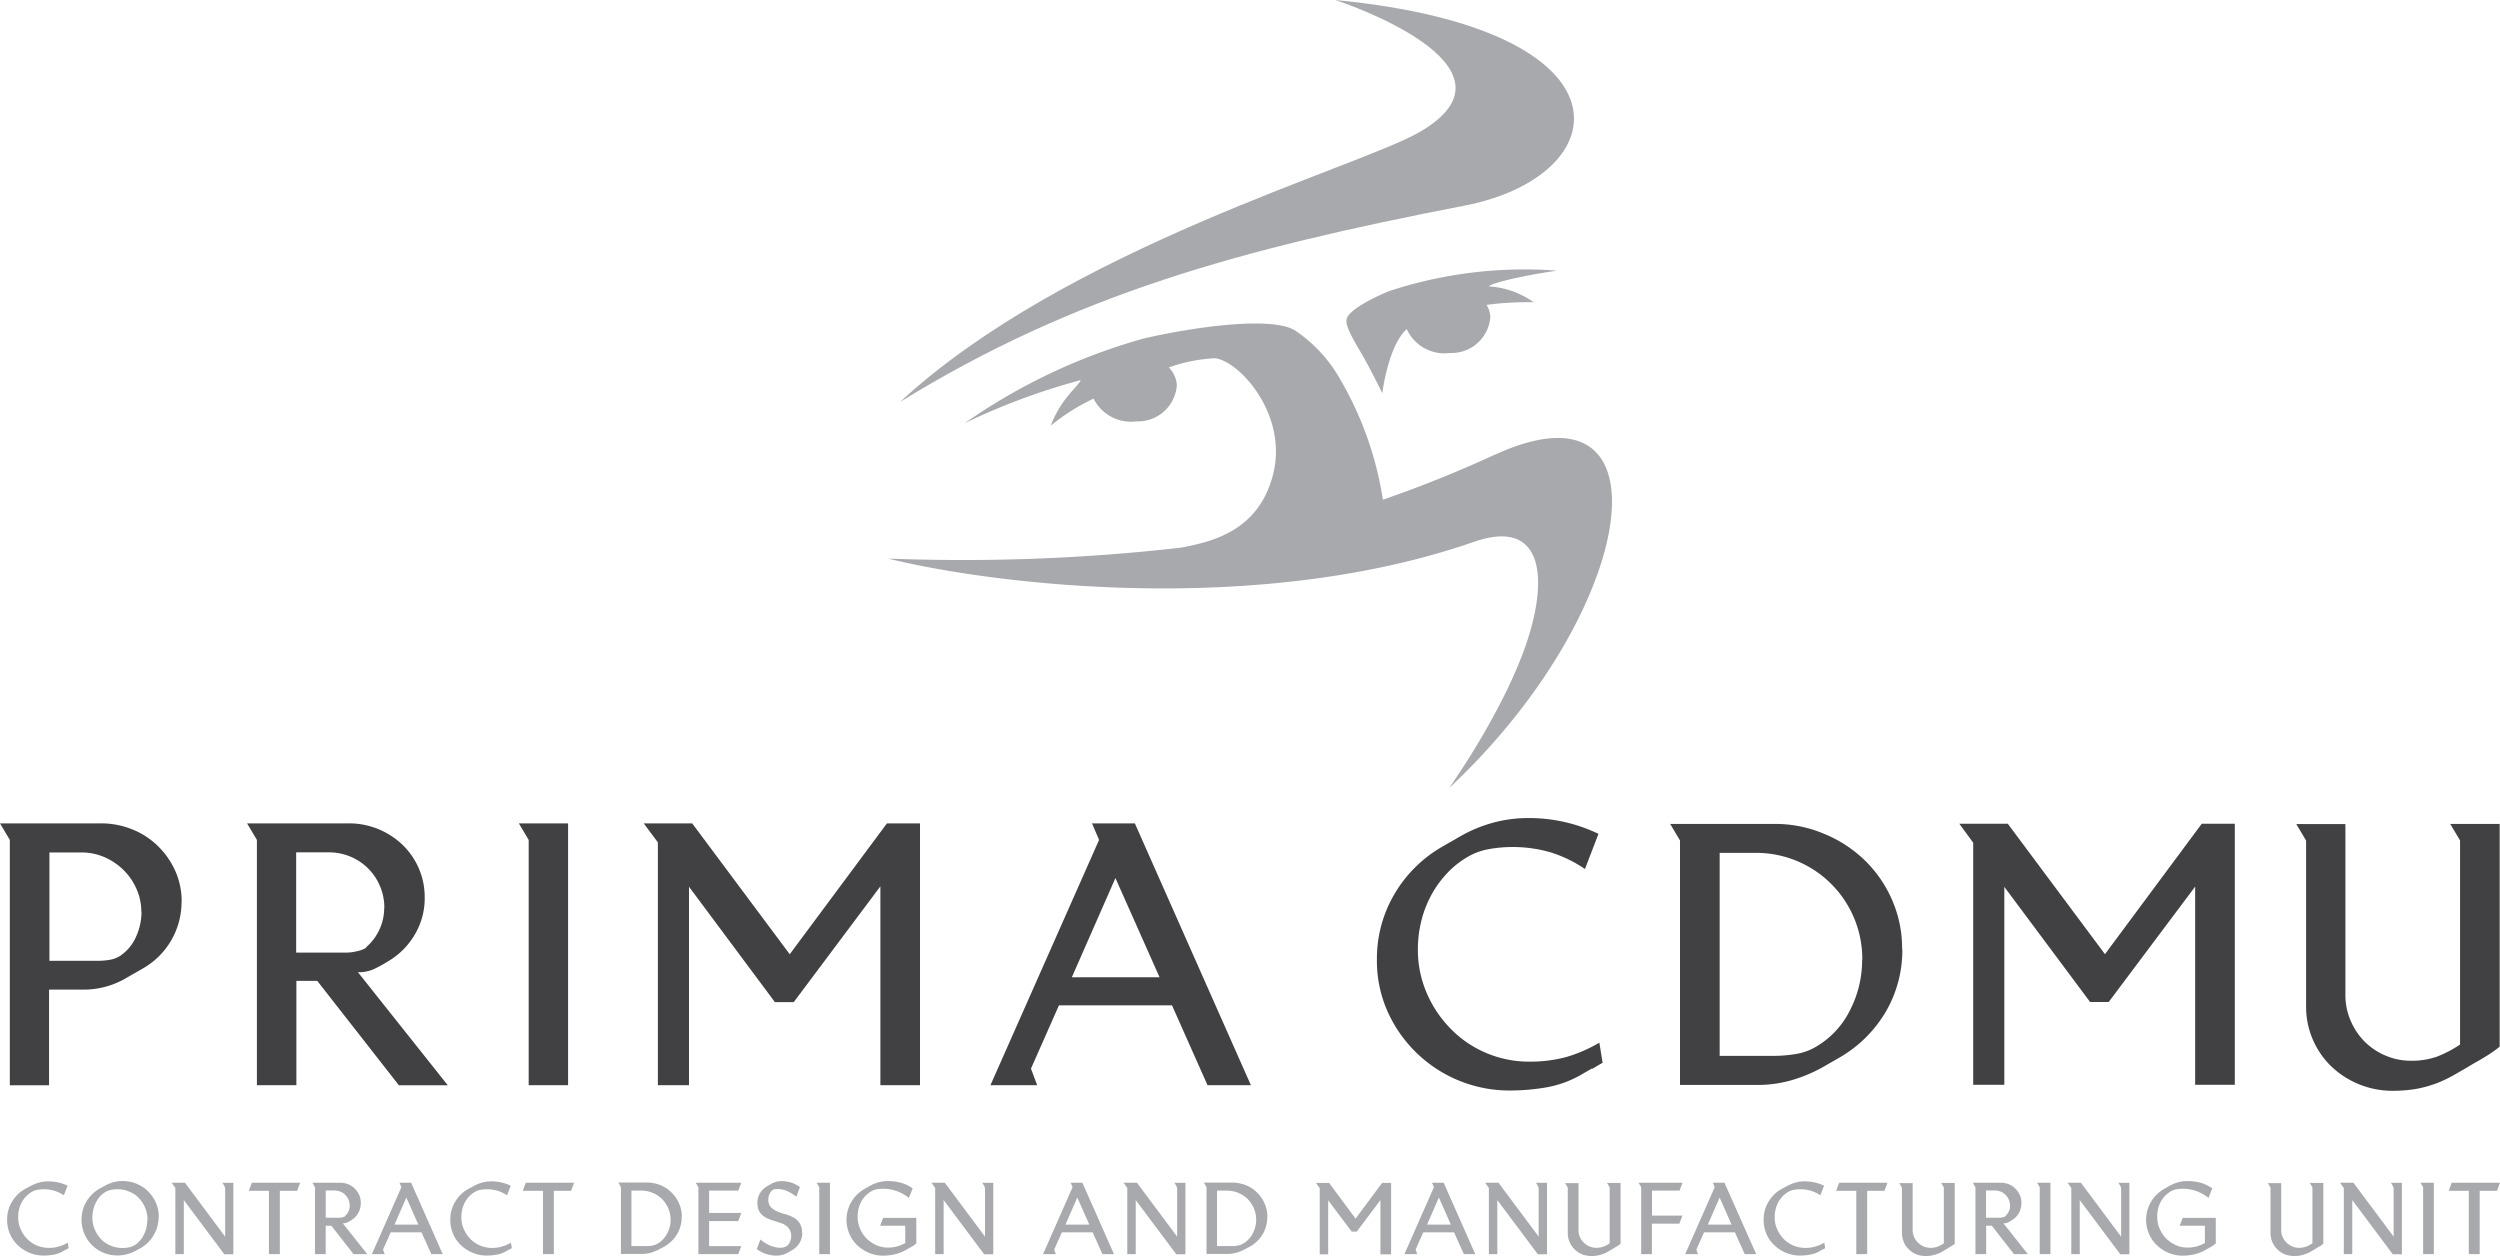 <svg id="PRIMA_CDMU_LOGO_FINAL_1_" data-name="PRIMA CDMU LOGO_FINAL (1)" xmlns="http://www.w3.org/2000/svg" width="152.626" height="76.679" viewBox="0 0 152.626 76.679">
  <g id="Group_6463" data-name="Group 6463">
    <g id="Group_6461" data-name="Group 6461" transform="translate(54.225)">
      <path id="Path_2922" data-name="Path 2922" d="M74.267,15.649c-1.182.493-2.513,1.2-2.616,1.733-.057.333.161.838.929,2.123.493.838,1.251,2.387,1.251,2.387s.356-2.9,1.492-3.913a2.532,2.532,0,0,0,2.65,1.457,2.373,2.373,0,0,0,2.455-2.214A1.728,1.728,0,0,0,80.2,16.5a18.958,18.958,0,0,1,2.868-.161,5.24,5.24,0,0,0-2.673-.964c-.275-.011.8-.47,4.085-.964A26.386,26.386,0,0,0,74.244,15.66Z" transform="translate(-43.666 2.113)" fill="#a7a9ac"/>
      <path id="Path_2923" data-name="Path 2923" d="M71.03,0Z" transform="translate(-43.757)" fill="#a7a9ac"/>
      <path id="Path_2924" data-name="Path 2924" d="M79.6,8.066c-3.752,2.169-21.582,7.1-31.714,16.476C58.522,17.99,68.6,15.214,82.308,12.563,91.743,10.751,93.04,1.79,74.452,0,74.716.069,86.6,4.027,79.6,8.066Z" transform="translate(-47.167)" fill="#a7a9ac"/>
      <path id="Path_2925" data-name="Path 2925" d="M84.275,25.229c-2.364,1.09-4.624,1.985-6.815,2.742a20.76,20.76,0,0,0-2.582-7.309,8.759,8.759,0,0,0-2.788-3.029c-1.469-.9-6.368-.172-9.248.5A35.827,35.827,0,0,0,51.93,23.3a40.421,40.421,0,0,1,7.022-2.616c.252-.069-.528.643-1.033,1.365a6.272,6.272,0,0,0-.734,1.4A12.432,12.432,0,0,1,59.8,21.8a2.558,2.558,0,0,0,2.628,1.388,2.381,2.381,0,0,0,2.455-2.214,1.684,1.684,0,0,0-.493-1.079,9.872,9.872,0,0,1,2.811-.562c1.48.149,4.532,3.465,3.534,7.183-.918,3.408-3.752,4.027-5.611,4.383a117.641,117.641,0,0,1-17.865.665c6.024,1.5,22.3,3.649,35.764-1.021,4.027-1.4,4.486,1.859,3.419,5.5C85.157,40.46,81.5,45.578,81.5,45.578c11.52-10.74,13.8-25.415,2.777-20.343Z" transform="translate(-47.26 2.537)" fill="#a7a9ac"/>
    </g>
    <g id="Group_6462" data-name="Group 6462" transform="translate(0 49.934)">
      <path id="Path_2926" data-name="Path 2926" d="M11.084,48.6a4.669,4.669,0,0,1-2.352,4.062c-.172.1-.356.207-.539.31s-.367.207-.539.31a5.119,5.119,0,0,1-2.593.677H2.995v5.84H.6V44.82L0,43.81H6.173a5.027,5.027,0,0,1,1.9.367,4.75,4.75,0,0,1,1.56,1.01A4.943,4.943,0,0,1,10.7,46.713a4.547,4.547,0,0,1,.39,1.893Zm-2.456.6a3.406,3.406,0,0,0-.3-1.4,3.662,3.662,0,0,0-.792-1.147,3.817,3.817,0,0,0-1.159-.78,3.489,3.489,0,0,0-1.411-.287H3.018V52.2H6.047a4.2,4.2,0,0,0,.653-.06,1.763,1.763,0,0,0,.62-.229,2.757,2.757,0,0,0,.987-1.182,3.72,3.72,0,0,0,.333-1.515Z" transform="translate(0 -43.477)" fill="#414042"/>
      <path id="Path_2927" data-name="Path 2927" d="M22.409,59.793l-4.98-6.368H16.156v6.368h-2.41V44.82l-.6-1.01h6.207a4.691,4.691,0,0,1,1.79.344,4.75,4.75,0,0,1,1.48.952,4.481,4.481,0,0,1,1,1.434,4.42,4.42,0,0,1,.367,1.79,4.323,4.323,0,0,1-.6,2.26,4.561,4.561,0,0,1-1.652,1.652,8.333,8.333,0,0,1-.861.47,2.223,2.223,0,0,1-.964.184L25.4,59.8h-3Zm-.883-10.831a3.386,3.386,0,0,0-.264-1.319,3.351,3.351,0,0,0-1.8-1.8,3.386,3.386,0,0,0-1.319-.264h-2V51.7H19.22a2.862,2.862,0,0,0,.574-.069,2.189,2.189,0,0,0,.528-.172.418.418,0,0,0,.138-.126,1.485,1.485,0,0,1,.14-.133,3.238,3.238,0,0,0,.677-1.021,3.15,3.15,0,0,0,.241-1.216Z" transform="translate(1.938 -43.477)" fill="#414042"/>
      <path id="Path_2928" data-name="Path 2928" d="M28.207,59.793V44.82l-.6-1.01h3.006V59.793Z" transform="translate(4.069 -43.477)" fill="#414042"/>
      <path id="Path_2929" data-name="Path 2929" d="M48.7,59.793V47.654l-5.289,7.068H42.259l-5.244-7.045V59.793h-1.9V44.969L34.25,43.81h2.96l5.955,7.99L49.1,43.81h2.019V59.793h-2.41Z" transform="translate(5.048 -43.477)" fill="#414042"/>
      <path id="Path_2930" data-name="Path 2930" d="M65.952,59.793l-2.169-4.876h-6.9l-1.71,3.867.379,1.01H52.7L59.332,44.82,58.9,43.81h2.616L68.6,59.793H65.964ZM60.33,47.149l-2.662,6.058h5.358Z" transform="translate(7.767 -43.477)" fill="#414042"/>
      <path id="Path_2931" data-name="Path 2931" d="M86.375,58.826c-.218.126-.436.252-.631.367a6.549,6.549,0,0,1-2.088.769,13.219,13.219,0,0,1-2.249.2,8.148,8.148,0,0,1-7.5-4.842,7.594,7.594,0,0,1-.643-3.144,7.749,7.749,0,0,1,1.067-4,7.986,7.986,0,0,1,2.949-2.914c.172-.1.356-.207.539-.31s.356-.207.539-.31a8.466,8.466,0,0,1,1.985-.826,8.121,8.121,0,0,1,2.134-.287,9.78,9.78,0,0,1,4.314.964l-.826,2.146a7.93,7.93,0,0,0-2.111-1.021,8.281,8.281,0,0,0-2.329-.321,8.076,8.076,0,0,0-1.48.138,3.91,3.91,0,0,0-1.365.539,5.506,5.506,0,0,0-1.251,1.056,6.19,6.19,0,0,0-.918,1.342,6.574,6.574,0,0,0-.562,1.549,7.069,7.069,0,0,0-.184,1.618A6.649,6.649,0,0,0,76.3,54.2a7.054,7.054,0,0,0,1.457,2.18,6.576,6.576,0,0,0,2.157,1.48,6.649,6.649,0,0,0,2.662.539,8.386,8.386,0,0,0,2.226-.275,8.876,8.876,0,0,0,2.042-.883l.2,1.228c-.207.115-.413.241-.631.367Z" transform="translate(10.797 -43.52)" fill="#414042"/>
      <path id="Path_2932" data-name="Path 2932" d="M103.04,51.493a7.454,7.454,0,0,1-1.021,3.832A7.766,7.766,0,0,1,99.208,58.1c-.172.1-.356.207-.539.31s-.356.207-.539.31a9.115,9.115,0,0,1-1.9.78,7.479,7.479,0,0,1-2.031.275H89.467V44.85l-.6-1.01h6.368a7.615,7.615,0,0,1,3.018.6,7.775,7.775,0,0,1,2.49,1.618,7.55,7.55,0,0,1,1.675,2.432,7.351,7.351,0,0,1,.608,3.018Zm-2.444.631a6.477,6.477,0,0,0-6.517-6.517H91.888V58h3.259a8.229,8.229,0,0,0,1.4-.115,3.55,3.55,0,0,0,1.308-.493,5.3,5.3,0,0,0,2.031-2.26,6.659,6.659,0,0,0,.7-2.983Z" transform="translate(13.098 -43.473)" fill="#414042"/>
      <path id="Path_2933" data-name="Path 2933" d="M118.65,59.767v-12.1l-5.278,7.045h-1.136L107,47.685V59.767h-1.9V44.989l-.849-1.159h2.96l5.932,7.963,5.909-7.963h2.019V59.767h-2.41Z" transform="translate(15.365 -43.474)" fill="#414042"/>
      <path id="Path_2934" data-name="Path 2934" d="M133.826,57.987c-.275.172-.551.333-.838.493-.436.264-.838.493-1.2.7a7.92,7.92,0,0,1-1.1.516,7.427,7.427,0,0,1-1.182.321,8.563,8.563,0,0,1-1.411.115,5.406,5.406,0,0,1-3.765-1.48,5.059,5.059,0,0,1-1.549-3.695v-10.1l-.6-1.01h3V54.27a3.946,3.946,0,0,0,.31,1.56,4.112,4.112,0,0,0,.849,1.285,4.028,4.028,0,0,0,1.274.861,3.9,3.9,0,0,0,1.549.321,4.643,4.643,0,0,0,1.583-.241,7.2,7.2,0,0,0,1.434-.746V44.85l-.6-1.01h3.018v13.6a7.61,7.61,0,0,1-.793.56Z" transform="translate(18.007 -43.473)" fill="#414042"/>
    </g>
  </g>
  <g id="Group_6464" data-name="Group 6464" transform="translate(0.436 72.102)">
    <path id="Path_2935" data-name="Path 2935" d="M3.96,67.025l-.172.1a1.722,1.722,0,0,1-.574.207,3.636,3.636,0,0,1-.608.057,2.216,2.216,0,0,1-.861-.172,2.3,2.3,0,0,1-.711-.459,2.074,2.074,0,0,1-.482-.688,2.135,2.135,0,0,1-.172-.861,2.064,2.064,0,0,1,.287-1.09,2.129,2.129,0,0,1,.8-.792c.046-.023.092-.057.149-.08s.1-.057.149-.08a2.458,2.458,0,0,1,.539-.229,1.95,1.95,0,0,1,.585-.08,2.742,2.742,0,0,1,1.182.264l-.229.585a2.184,2.184,0,0,0-.574-.275,2.227,2.227,0,0,0-.643-.092,2.275,2.275,0,0,0-.4.034,1.09,1.09,0,0,0-.379.149,1.634,1.634,0,0,0-.344.287,1.607,1.607,0,0,0-.252.367,1.867,1.867,0,0,0-.15.423,1.976,1.976,0,0,0-.046.447,1.664,1.664,0,0,0,.149.723,1.95,1.95,0,0,0,.4.6,1.838,1.838,0,0,0,.585.4,1.893,1.893,0,0,0,.723.149,2.052,2.052,0,0,0,.608-.08,2.129,2.129,0,0,0,.562-.241l.057.333-.172.1Z" transform="translate(-0.38 -62.837)" fill="#a7a9ac"/>
    <path id="Path_2936" data-name="Path 2936" d="M9.044,65.032a2.189,2.189,0,0,1-1.079,1.893c-.057.023-.1.057-.149.08s-.1.057-.149.08a2.415,2.415,0,0,1-.539.218,1.95,1.95,0,0,1-.585.08A2.165,2.165,0,0,1,4.34,65.2a2.093,2.093,0,0,1,.287-1.09,2.245,2.245,0,0,1,.8-.8c.046-.023.092-.057.149-.08s.092-.057.149-.08a2.459,2.459,0,0,1,.539-.229,1.95,1.95,0,0,1,.585-.08,2.135,2.135,0,0,1,.861.172,2.09,2.09,0,0,1,.7.47,2.223,2.223,0,0,1,.47.688,2.135,2.135,0,0,1,.172.861Zm-.677.184a1.928,1.928,0,0,0-.138-.723,1.89,1.89,0,0,0-.379-.6,1.616,1.616,0,0,0-.585-.4,1.7,1.7,0,0,0-.723-.149,2.146,2.146,0,0,0-.39.034,1.2,1.2,0,0,0-.367.138,1.634,1.634,0,0,0-.344.287,2.124,2.124,0,0,0-.241.379,1.867,1.867,0,0,0-.149.425A1.976,1.976,0,0,0,5,65.054a1.845,1.845,0,0,0,.138.723,2.028,2.028,0,0,0,.379.6,1.616,1.616,0,0,0,.585.4,1.665,1.665,0,0,0,.723.149,1.455,1.455,0,0,0,.39-.034,1.2,1.2,0,0,0,.367-.138,1.523,1.523,0,0,0,.574-.665,1.867,1.867,0,0,0,.149-.425,1.945,1.945,0,0,0,.046-.436Z" transform="translate(0.204 -62.84)" fill="#a7a9ac"/>
    <path id="Path_2937" data-name="Path 2937" d="M12.343,67.29l-2.467-3.3v3.3H9.359V63.251L9.13,62.93h.815L12.4,66.223v-2.96a.137.137,0,0,0-.023-.069.408.408,0,0,0-.046-.1c-.023-.034-.034-.069-.057-.1a.314.314,0,0,0-.046-.057H12.9V67.3h-.574Z" transform="translate(0.91 -62.827)" fill="#a7a9ac"/>
    <path id="Path_2938" data-name="Path 2938" d="M16.177,63.423H15.133V67.29h-.665V63.423H13.24l.184-.493h2.949l-.184.493Z" transform="translate(1.515 -62.827)" fill="#a7a9ac"/>
    <path id="Path_2939" data-name="Path 2939" d="M19.133,67.29l-1.354-1.733h-.344V67.29h-.654V63.205l-.161-.275h1.7a1.333,1.333,0,0,1,.482.092,1.164,1.164,0,0,1,.4.264,1.336,1.336,0,0,1,.275.39,1.151,1.151,0,0,1,.1.493,1.245,1.245,0,0,1-.161.62,1.2,1.2,0,0,1-.447.447,1.563,1.563,0,0,1-.229.126.6.6,0,0,1-.264.046L19.97,67.29h-.815ZM18.9,64.33a.894.894,0,0,0-.069-.356,1.213,1.213,0,0,0-.2-.3.9.9,0,0,0-.3-.2.935.935,0,0,0-.356-.069h-.539v1.664h.838a.606.606,0,0,0,.161-.023A.568.568,0,0,0,18.584,65a.086.086,0,0,0,.034-.034.086.086,0,0,1,.034-.034.89.89,0,0,0,.184-.275.823.823,0,0,0,.069-.333Z" transform="translate(2.014 -62.827)" fill="#a7a9ac"/>
    <path id="Path_2940" data-name="Path 2940" d="M23.416,67.29l-.6-1.331H20.937l-.47,1.056.1.275h-.78l1.8-4.085-.115-.275h.711l1.928,4.36h-.723ZM21.89,63.836l-.723,1.652h1.457l-.734-1.652Z" transform="translate(2.481 -62.827)" fill="#a7a9ac"/>
    <path id="Path_2941" data-name="Path 2941" d="M27.54,67.025l-.172.1a1.722,1.722,0,0,1-.574.207,3.636,3.636,0,0,1-.608.057,2.216,2.216,0,0,1-.861-.172,2.3,2.3,0,0,1-.711-.459,2.074,2.074,0,0,1-.482-.688,2.135,2.135,0,0,1-.172-.861,2.064,2.064,0,0,1,.287-1.09,2.129,2.129,0,0,1,.8-.792c.046-.023.092-.057.149-.08s.1-.057.149-.08a2.458,2.458,0,0,1,.539-.229,1.95,1.95,0,0,1,.585-.08,2.742,2.742,0,0,1,1.182.264l-.229.585a2.184,2.184,0,0,0-.574-.275,2.227,2.227,0,0,0-.643-.092,2.275,2.275,0,0,0-.4.034,1.09,1.09,0,0,0-.379.149,1.634,1.634,0,0,0-.344.287,1.607,1.607,0,0,0-.252.367,1.867,1.867,0,0,0-.149.425,1.976,1.976,0,0,0-.046.447,1.664,1.664,0,0,0,.149.723,1.95,1.95,0,0,0,.4.6,1.838,1.838,0,0,0,.585.4,1.893,1.893,0,0,0,.723.149,2.052,2.052,0,0,0,.608-.08,2.129,2.129,0,0,0,.562-.241l.057.333-.172.1Z" transform="translate(3.095 -62.837)" fill="#a7a9ac"/>
    <path id="Path_2942" data-name="Path 2942" d="M30.757,63.423H29.713V67.29h-.665V63.423H27.82L28,62.93h2.949l-.184.493Z" transform="translate(3.664 -62.827)" fill="#a7a9ac"/>
    <path id="Path_2943" data-name="Path 2943" d="M36.767,65.02a2.029,2.029,0,0,1-.275,1.044,2.116,2.116,0,0,1-.769.757c-.046.023-.092.057-.149.08s-.1.057-.149.08a3.308,3.308,0,0,1-.516.218,2.282,2.282,0,0,1-.551.08h-1.3V63.2l-.158-.28h1.744a2.252,2.252,0,0,1,.826.161,1.938,1.938,0,0,1,.677.447,2.09,2.09,0,0,1,.459.665,1.973,1.973,0,0,1,.172.826Zm-.677.184a1.772,1.772,0,0,0-.138-.7,1.919,1.919,0,0,0-.379-.574,1.811,1.811,0,0,0-1.274-.516h-.6V66.8h.9a1.412,1.412,0,0,0,.379-.034.959.959,0,0,0,.356-.138,1.548,1.548,0,0,0,.562-.62,1.85,1.85,0,0,0,.2-.815Z" transform="translate(4.413 -62.828)" fill="#a7a9ac"/>
    <path id="Path_2944" data-name="Path 2944" d="M39.613,67.29H37.181V63.205l-.161-.275H39.8l-.184.482H37.835v1.365H39.8l-.184.493H37.835V66.8H39.8l-.184.482Z" transform="translate(5.02 -62.827)" fill="#a7a9ac"/>
    <path id="Path_2945" data-name="Path 2945" d="M43.047,65.994a1.234,1.234,0,0,1-.161.608,1.2,1.2,0,0,1-.447.447l-.3.172a1.37,1.37,0,0,1-.665.172,1.966,1.966,0,0,1-.631-.1,1.825,1.825,0,0,1-.574-.3l.218-.585a2.628,2.628,0,0,0,.585.367,1.607,1.607,0,0,0,.665.138.418.418,0,0,0,.161-.023.663.663,0,0,0,.161-.057.554.554,0,0,0,.229-.275.876.876,0,0,0,.08-.356.784.784,0,0,0-.092-.39.807.807,0,0,0-.229-.252,1,1,0,0,0-.333-.161c-.126-.046-.252-.08-.379-.126a2.513,2.513,0,0,1-.379-.138,1.209,1.209,0,0,1-.333-.2.834.834,0,0,1-.229-.3,1.185,1.185,0,0,1,.057-1.033,1.326,1.326,0,0,1,.413-.425l.3-.172a1.234,1.234,0,0,1,.608-.161,2.089,2.089,0,0,1,.6.092,1.782,1.782,0,0,1,.528.275l-.218.585a2.834,2.834,0,0,0-.539-.333,1.437,1.437,0,0,0-.62-.138.658.658,0,0,0-.138.011.246.246,0,0,0-.138.046c-.011,0-.023.011-.034.023l-.023.023a.683.683,0,0,0-.161.241.8.8,0,0,0-.057.287.663.663,0,0,0,.149.47,1.313,1.313,0,0,0,.379.264,2.892,2.892,0,0,0,.5.172,2.427,2.427,0,0,1,.5.2.992.992,0,0,1,.379.344,1.022,1.022,0,0,1,.149.6Z" transform="translate(5.499 -62.839)" fill="#a7a9ac"/>
    <path id="Path_2946" data-name="Path 2946" d="M43.611,67.29V63.205l-.161-.275h.815v4.36Z" transform="translate(5.968 -62.827)" fill="#a7a9ac"/>
    <path id="Path_2947" data-name="Path 2947" d="M49.181,66.753s-.092.057-.138.08l-.3.172a2.755,2.755,0,0,1-.711.3,3.335,3.335,0,0,1-.757.092,2.216,2.216,0,0,1-.861-.172,2.3,2.3,0,0,1-.711-.459,2.074,2.074,0,0,1-.482-.688,2.166,2.166,0,0,1,.918-2.754l.3-.172a2.459,2.459,0,0,1,.539-.229,1.95,1.95,0,0,1,.585-.08,3,3,0,0,1,.792.1,2.321,2.321,0,0,1,.723.344l-.229.585a2.46,2.46,0,0,0-.734-.413,2.506,2.506,0,0,0-.826-.149,2.275,2.275,0,0,0-.4.034,1.09,1.09,0,0,0-.379.149,1.634,1.634,0,0,0-.344.287,1.607,1.607,0,0,0-.252.367,1.867,1.867,0,0,0-.149.425,1.976,1.976,0,0,0-.046.447,1.752,1.752,0,0,0,.149.734,1.951,1.951,0,0,0,.4.6,2.045,2.045,0,0,0,.585.4,1.7,1.7,0,0,0,.723.149,2.008,2.008,0,0,0,.551-.069,2.6,2.6,0,0,0,.5-.207V65.571H47.092l.184-.482H49.3v1.572s-.092.057-.138.092Z" transform="translate(6.204 -62.84)" fill="#a7a9ac"/>
    <path id="Path_2948" data-name="Path 2948" d="M52.773,67.29l-2.467-3.3v3.3H49.79V63.251l-.229-.321h.815l2.455,3.293v-2.96a.137.137,0,0,0-.023-.069.408.408,0,0,0-.046-.1c-.023-.034-.034-.069-.057-.1a.313.313,0,0,0-.046-.057h.677V67.3h-.574Z" transform="translate(6.868 -62.827)" fill="#a7a9ac"/>
    <path id="Path_2949" data-name="Path 2949" d="M59.126,67.29l-.6-1.331H56.647l-.47,1.056.1.275H55.5l1.8-4.085-.115-.275H57.9l1.928,4.36H59.1Zm-1.537-3.454-.723,1.652h1.457l-.734-1.652Z" transform="translate(7.744 -62.827)" fill="#a7a9ac"/>
    <path id="Path_2950" data-name="Path 2950" d="M62.993,67.29l-2.467-3.3v3.3H60.01V63.251l-.229-.321H60.6l2.455,3.293v-2.96a.137.137,0,0,0-.023-.069.407.407,0,0,0-.046-.1c-.023-.034-.034-.069-.057-.1a.314.314,0,0,0-.046-.057h.677V67.3h-.574Z" transform="translate(8.375 -62.827)" fill="#a7a9ac"/>
    <path id="Path_2951" data-name="Path 2951" d="M67.927,65.02a2.029,2.029,0,0,1-.275,1.044,2.116,2.116,0,0,1-.769.757c-.046.023-.092.057-.149.08s-.1.057-.149.08a3.308,3.308,0,0,1-.516.218,2.282,2.282,0,0,1-.551.08h-1.3V63.2l-.161-.275H65.8a2.252,2.252,0,0,1,.826.161,1.938,1.938,0,0,1,.677.447,2.09,2.09,0,0,1,.459.665,1.973,1.973,0,0,1,.172.826Zm-.677.184a1.771,1.771,0,0,0-.138-.7,1.919,1.919,0,0,0-.379-.574,1.811,1.811,0,0,0-1.274-.516h-.6V66.8h.895a1.412,1.412,0,0,0,.379-.034.958.958,0,0,0,.356-.138,1.548,1.548,0,0,0,.562-.62,1.85,1.85,0,0,0,.2-.815Z" transform="translate(9.005 -62.828)" fill="#a7a9ac"/>
    <path id="Path_2952" data-name="Path 2952" d="M73.956,67.289v-3.3L72.51,65.912H72.2L70.766,64v3.3H70.25V63.261l-.229-.321h.8l1.618,2.18,1.618-2.18h.551V67.3h-.654Z" transform="translate(9.884 -62.825)" fill="#a7a9ac"/>
    <path id="Path_2953" data-name="Path 2953" d="M78.356,67.29l-.6-1.331H75.877l-.47,1.056.1.275h-.78l1.8-4.085-.115-.275h.711l1.928,4.36h-.723ZM76.83,63.836l-.723,1.652h1.457Z" transform="translate(10.578 -62.827)" fill="#a7a9ac"/>
    <path id="Path_2954" data-name="Path 2954" d="M82.233,67.29l-2.467-3.3v3.3H79.25V63.251l-.229-.321h.815l2.455,3.293v-2.96a.137.137,0,0,0-.023-.069.407.407,0,0,0-.046-.1c-.023-.034-.034-.069-.057-.1a.313.313,0,0,0-.046-.057H82.8V67.3h-.574Z" transform="translate(11.21 -62.827)" fill="#a7a9ac"/>
    <path id="Path_2955" data-name="Path 2955" d="M86.458,66.8c-.08.046-.149.092-.229.138l-.333.2a1.729,1.729,0,0,1-.3.138,2.623,2.623,0,0,1-.321.092,1.973,1.973,0,0,1-.39.034,1.529,1.529,0,0,1-.562-.1,1.38,1.38,0,0,1-.459-.3,1.361,1.361,0,0,1-.31-.447,1.3,1.3,0,0,1-.115-.562V63.227l-.161-.275h.815V65.8a1.037,1.037,0,0,0,.08.425,1.064,1.064,0,0,0,.229.344,1.169,1.169,0,0,0,.344.241,1.044,1.044,0,0,0,.425.092,1.242,1.242,0,0,0,.436-.069,1.847,1.847,0,0,0,.39-.207V63.215l-.161-.275h.826v3.718a1.462,1.462,0,0,1-.218.149Z" transform="translate(11.838 -62.825)" fill="#a7a9ac"/>
    <path id="Path_2956" data-name="Path 2956" d="M89.67,65.431H88V67.29h-.654V63.205l-.161-.275h2.685l-.184.482H88.006v1.526h1.859l-.184.482Z" transform="translate(12.413 -62.827)" fill="#a7a9ac"/>
    <path id="Path_2957" data-name="Path 2957" d="M93.3,67.29l-.6-1.331H90.817l-.47,1.056.1.275h-.78l1.8-4.085-.115-.275h.711L94,67.29h-.723Zm-1.53-3.454-.723,1.652H92.5l-.734-1.652Z" transform="translate(12.78 -62.827)" fill="#a7a9ac"/>
    <path id="Path_2958" data-name="Path 2958" d="M97.42,67.025l-.172.1a1.722,1.722,0,0,1-.574.207,3.636,3.636,0,0,1-.608.057,2.216,2.216,0,0,1-.861-.172,2.3,2.3,0,0,1-.711-.459,2.074,2.074,0,0,1-.482-.688,2.135,2.135,0,0,1-.172-.861,2.064,2.064,0,0,1,.287-1.09,2.129,2.129,0,0,1,.8-.792c.046-.023.092-.057.149-.08s.1-.057.149-.08a2.458,2.458,0,0,1,.539-.229,1.95,1.95,0,0,1,.585-.08,2.742,2.742,0,0,1,1.182.264l-.229.585a2.184,2.184,0,0,0-.574-.275,2.227,2.227,0,0,0-.643-.092,2.275,2.275,0,0,0-.4.034,1.09,1.09,0,0,0-.379.149,1.634,1.634,0,0,0-.344.287,1.607,1.607,0,0,0-.252.367,1.866,1.866,0,0,0-.149.425,1.975,1.975,0,0,0-.046.447,1.664,1.664,0,0,0,.149.723,1.95,1.95,0,0,0,.4.6,1.839,1.839,0,0,0,.585.4,1.893,1.893,0,0,0,.723.149,2.052,2.052,0,0,0,.608-.08,2.129,2.129,0,0,0,.562-.241l.057.333-.172.1Z" transform="translate(13.395 -62.837)" fill="#a7a9ac"/>
    <path id="Path_2959" data-name="Path 2959" d="M100.637,63.423H99.593V67.29h-.665V63.423H97.7l.184-.493h2.949l-.184.493Z" transform="translate(13.963 -62.827)" fill="#a7a9ac"/>
    <path id="Path_2960" data-name="Path 2960" d="M104.238,66.8c-.08.046-.149.092-.229.138l-.333.2a1.729,1.729,0,0,1-.3.138,2.626,2.626,0,0,1-.321.092,1.973,1.973,0,0,1-.39.034,1.529,1.529,0,0,1-.562-.1,1.38,1.38,0,0,1-.459-.3,1.361,1.361,0,0,1-.31-.447,1.489,1.489,0,0,1-.115-.562V63.227l-.161-.275h.815V65.8a1.037,1.037,0,0,0,.08.425,1.064,1.064,0,0,0,.229.344,1.169,1.169,0,0,0,.344.241,1.044,1.044,0,0,0,.425.092,1.242,1.242,0,0,0,.436-.069,1.846,1.846,0,0,0,.39-.207V63.215l-.161-.275h.826v3.718a1.461,1.461,0,0,1-.218.149Z" transform="translate(14.459 -62.825)" fill="#a7a9ac"/>
    <path id="Path_2961" data-name="Path 2961" d="M107.483,67.29l-1.354-1.733h-.344V67.29h-.654V63.205l-.161-.275h1.7a1.446,1.446,0,0,1,.493.092,1.066,1.066,0,0,1,.4.264,1.336,1.336,0,0,1,.275.39,1.151,1.151,0,0,1,.1.493,1.245,1.245,0,0,1-.161.62,1.2,1.2,0,0,1-.447.447,1.565,1.565,0,0,1-.229.126.6.6,0,0,1-.264.046l1.492,1.882h-.815Zm-.241-2.96a.894.894,0,0,0-.069-.356,1.031,1.031,0,0,0-.2-.3.9.9,0,0,0-.3-.2.935.935,0,0,0-.356-.069h-.539v1.664h.838a.606.606,0,0,0,.161-.023.568.568,0,0,0,.149-.046.086.086,0,0,0,.034-.034l.034-.034a.891.891,0,0,0,.184-.275.823.823,0,0,0,.069-.333Z" transform="translate(15.035 -62.827)" fill="#a7a9ac"/>
    <path id="Path_2962" data-name="Path 2962" d="M108.551,67.29V63.205l-.161-.275h.815v4.36Z" transform="translate(15.539 -62.827)" fill="#a7a9ac"/>
    <path id="Path_2963" data-name="Path 2963" d="M113.223,67.29l-2.467-3.3v3.3h-.516V63.251l-.229-.321h.815l2.455,3.293v-2.96a.137.137,0,0,0-.023-.069.407.407,0,0,0-.046-.1c-.023-.034-.034-.069-.057-.1a.313.313,0,0,0-.046-.057h.677V67.3h-.574Z" transform="translate(15.778 -62.827)" fill="#a7a9ac"/>
    <path id="Path_2964" data-name="Path 2964" d="M118.331,66.753s-.092.057-.138.08l-.3.172a2.755,2.755,0,0,1-.711.3,3.335,3.335,0,0,1-.757.092,2.216,2.216,0,0,1-.861-.172,2.3,2.3,0,0,1-.711-.459,2.074,2.074,0,0,1-.482-.688,2.166,2.166,0,0,1,.918-2.754l.3-.172a2.458,2.458,0,0,1,.539-.229,1.95,1.95,0,0,1,.585-.08,3,3,0,0,1,.792.1,2.321,2.321,0,0,1,.723.344l-.229.585a2.46,2.46,0,0,0-.734-.413,2.506,2.506,0,0,0-.826-.149,2.275,2.275,0,0,0-.4.034,1.09,1.09,0,0,0-.379.149,1.634,1.634,0,0,0-.344.287,1.607,1.607,0,0,0-.252.367,1.867,1.867,0,0,0-.149.425,1.975,1.975,0,0,0-.046.447,1.752,1.752,0,0,0,.149.734,1.951,1.951,0,0,0,.4.6,2.045,2.045,0,0,0,.585.4,1.7,1.7,0,0,0,.723.149,2.008,2.008,0,0,0,.551-.069,2.6,2.6,0,0,0,.5-.207V65.571H116.24l.184-.482h2.019v1.572s-.092.057-.138.092Z" transform="translate(16.395 -62.84)" fill="#a7a9ac"/>
    <path id="Path_2965" data-name="Path 2965" d="M123.848,66.8c-.08.046-.149.092-.229.138l-.333.2a1.729,1.729,0,0,1-.3.138,2.625,2.625,0,0,1-.321.092,1.973,1.973,0,0,1-.39.034,1.529,1.529,0,0,1-.562-.1,1.38,1.38,0,0,1-.459-.3,1.361,1.361,0,0,1-.31-.447,1.49,1.49,0,0,1-.115-.562V63.227l-.161-.275h.815V65.8a1.037,1.037,0,0,0,.08.425,1.064,1.064,0,0,0,.229.344,1.169,1.169,0,0,0,.344.241,1.044,1.044,0,0,0,.425.092A1.242,1.242,0,0,0,123,66.83a1.847,1.847,0,0,0,.39-.207V63.215l-.161-.275h.826v3.718a1.462,1.462,0,0,1-.218.149Z" transform="translate(17.349 -62.825)" fill="#a7a9ac"/>
    <path id="Path_2966" data-name="Path 2966" d="M127.723,67.29l-2.467-3.3v3.3h-.516V63.251l-.229-.321h.815l2.455,3.293v-2.96a.137.137,0,0,0-.023-.069.407.407,0,0,0-.046-.1c-.023-.034-.034-.069-.057-.1a.313.313,0,0,0-.046-.057h.677V67.3h-.574Z" transform="translate(17.915 -62.827)" fill="#a7a9ac"/>
    <path id="Path_2967" data-name="Path 2967" d="M128.951,67.29V63.205l-.161-.275h.815v4.36Z" transform="translate(18.546 -62.827)" fill="#a7a9ac"/>
    <path id="Path_2968" data-name="Path 2968" d="M133.227,63.423h-1.044V67.29h-.665V63.423H130.29l.184-.493h2.949l-.184.493Z" transform="translate(18.767 -62.827)" fill="#a7a9ac"/>
  </g>
</svg>
